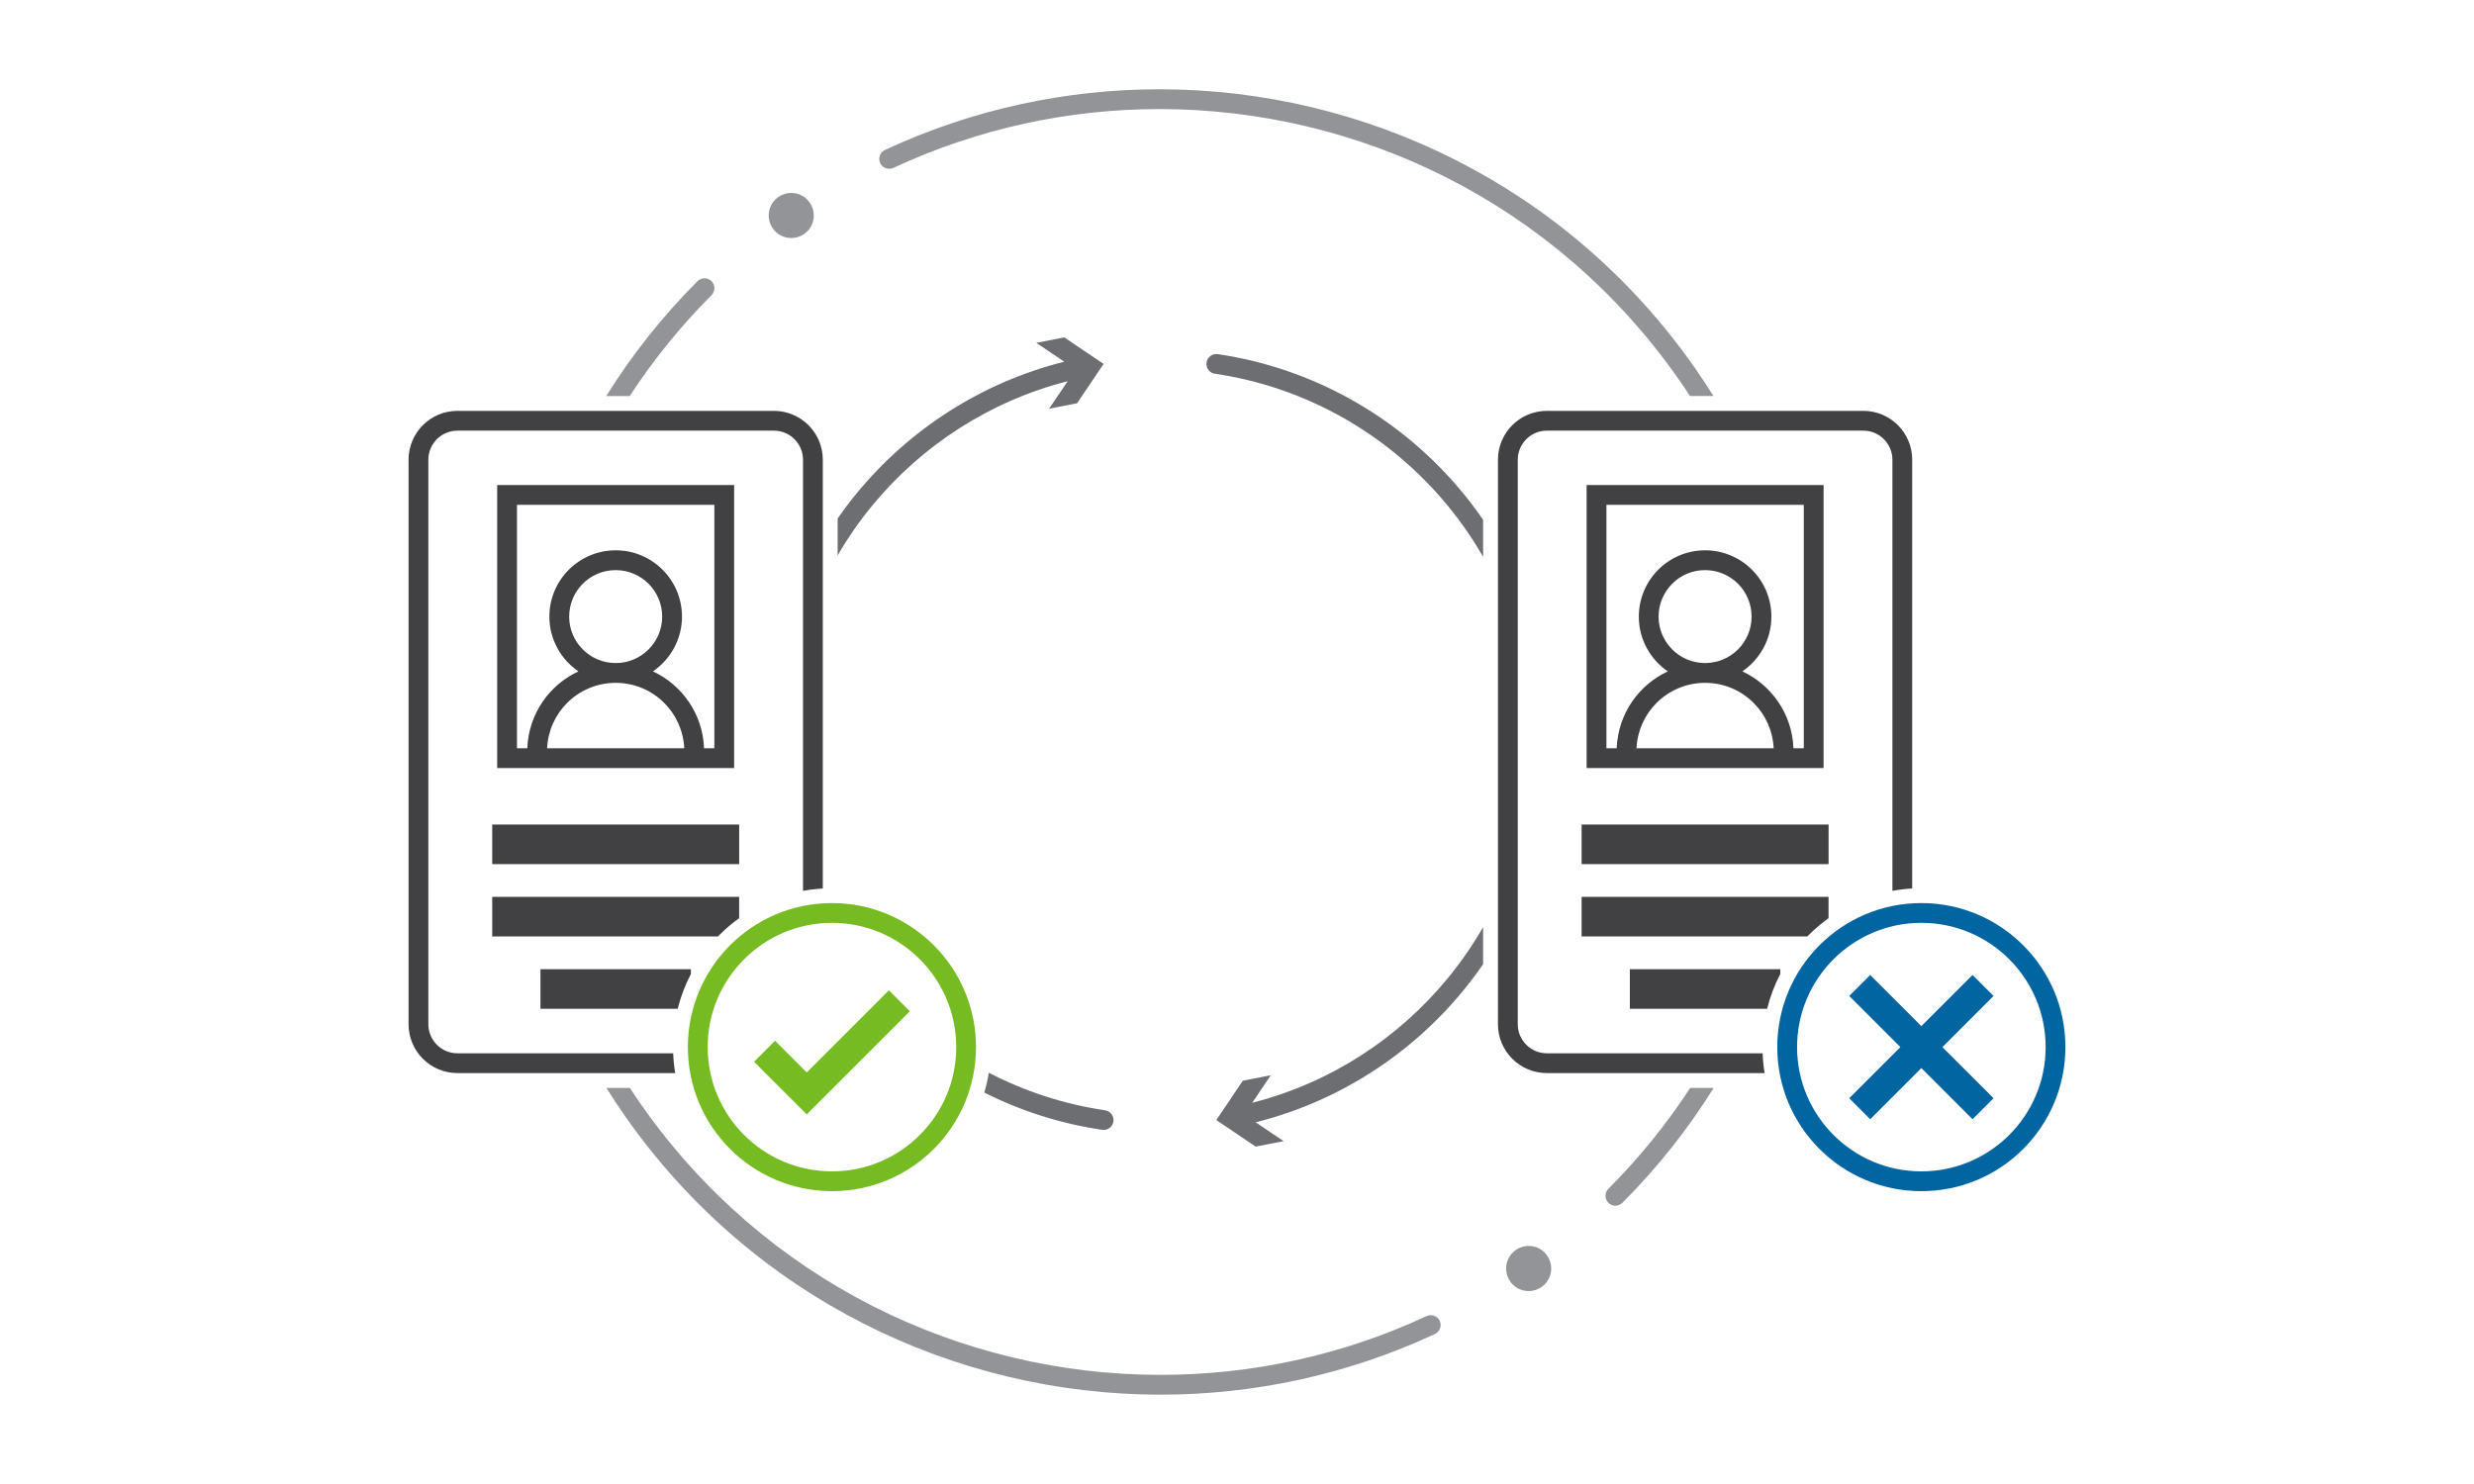 <?xml version="1.0" encoding="UTF-8"?> <svg xmlns="http://www.w3.org/2000/svg" id="Layer_1" data-name="Layer 1" viewBox="0 0 500 300"><defs><style> .cls-1 { fill: #929497; } .cls-2 { fill: #6d6e71; } .cls-3 { fill: #0065a0; } .cls-4 { fill: #76bb21; } .cls-5 { fill: #414042; } </style></defs><g id="Layer_1-2" data-name="Layer 1"><g><path class="cls-2" d="M223.04,73.57l-5.36,7.95-5.65,1.1,3.75-5.56c-15.75,4.02-29.51,13-39.53,25.18-2.59,3.15-4.92,6.51-6.96,10.05v-7.47c1.22-1.76,2.51-3.47,3.87-5.12,10.61-12.9,25.22-22.39,41.93-26.58l-5.65-3.81,5.65-1.1,7.95,5.36Z"></path><path class="cls-2" d="M225.02,226.72c-.16,1.09-1.18,1.85-2.27,1.68-8.45-1.25-16.48-3.83-23.83-7.53,.39-1.31,.7-2.64,.92-4.01,7.23,3.75,15.14,6.36,23.49,7.59,1.09,.16,1.85,1.18,1.69,2.27Z"></path><path class="cls-2" d="M299.74,105.08v7.49c-2.45-4.27-5.31-8.27-8.52-11.96-5.75-6.61-12.64-12.2-20.35-16.48-7.72-4.28-16.27-7.24-25.34-8.58-1.1-.16-1.85-1.18-1.69-2.27,.16-1.1,1.18-1.85,2.27-1.69,19.12,2.82,36.02,12.48,48.13,26.39,1.97,2.26,3.8,4.63,5.5,7.1Z"></path><path class="cls-2" d="M292.6,197.75c2.65-3.23,5.04-6.68,7.14-10.32v7.49c-1.28,1.85-2.63,3.64-4.05,5.37-10.6,12.91-25.21,22.4-41.92,26.59l5.65,3.81-5.65,1.1-7.95-5.36,5.36-7.96,5.65-1.1-3.75,5.56c15.75-4.01,29.51-12.99,39.52-25.18Z"></path></g><g><path class="cls-1" d="M339.23,76.62c-24.9-35.55-64.58-54.57-104.91-54.57-9.12,0-18.26,.97-27.28,2.94-9.02,1.98-17.9,4.95-26.49,8.95-1,.46-2.19,.03-2.66-.97s-.03-2.19,.97-2.66c17.72-8.25,36.66-12.26,55.46-12.26,41.58,0,82.52,19.62,108.18,56.27,1.32,1.89,2.59,3.81,3.79,5.74h-4.74c-.75-1.16-1.52-2.3-2.32-3.44Z"></path><path class="cls-1" d="M346.33,219.93c-5.17,8.31-11.33,16.11-18.44,23.22-.78,.78-2.05,.78-2.83,0s-.78-2.05,0-2.83c6.28-6.29,11.8-13.13,16.53-20.39h4.74Z"></path><path class="cls-1" d="M127.27,80.06h-4.75c5.18-8.3,11.34-16.1,18.45-23.22,.78-.78,2.05-.78,2.83,0s.78,2.05,0,2.83c-6.28,6.29-11.8,13.13-16.53,20.39Z"></path><path class="cls-1" d="M290,269.68c-17.72,8.25-36.66,12.26-55.46,12.26-41.58,0-82.52-19.62-108.19-56.27-1.32-1.89-2.59-3.8-3.79-5.74h4.74c.75,1.16,1.53,2.31,2.33,3.45,24.89,35.54,64.57,54.56,104.91,54.56,18.23,0,36.59-3.88,53.77-11.88,1-.47,2.19-.04,2.66,.96,.46,1.01,.03,2.19-.97,2.66Z"></path><path class="cls-1" d="M306.34,252.7c-2.06,1.44-2.56,4.28-1.12,6.35,1.44,2.07,4.28,2.56,6.34,1.12,2.06-1.44,2.56-4.28,1.12-6.34-1.43-2.07-4.28-2.57-6.34-1.13Z"></path><path class="cls-1" d="M162.52,47.3c2.06-1.44,2.56-4.28,1.12-6.35s-4.28-2.56-6.34-1.12c-2.06,1.44-2.56,4.28-1.12,6.34s4.27,2.57,6.34,1.13Z"></path></g><g><path class="cls-5" d="M156.41,83.06h-63.96c-5.46,0-9.88,4.42-9.88,9.88v114.11c0,5.46,4.42,9.88,9.88,9.88h44.01c-.22-1.31-.36-2.65-.41-4h-43.6c-1.63,0-3.09-.65-4.16-1.72-1.06-1.07-1.72-2.53-1.72-4.16V92.94c0-1.63,.66-3.09,1.72-4.16,1.07-1.07,2.53-1.72,4.16-1.72h63.96c1.63,0,3.08,.65,4.15,1.72,1.07,1.07,1.73,2.53,1.73,4.16v87.15c.98-.18,1.97-.31,2.97-.4,.34-.03,.68-.06,1.03-.08V92.94c0-5.46-4.43-9.88-9.88-9.88Z"></path><rect class="cls-5" x="99.48" y="166.69" width="49.91" height="8"></rect><path class="cls-5" d="M149.38,181.31v4.31c-1.41,1.01-2.73,2.13-3.95,3.35-.11,.11-.22,.22-.33,.34h-45.62v-8h49.9Z"></path><path class="cls-5" d="M139.63,195.94v.95c-1.15,2.21-2.05,4.58-2.67,7.05h-27.73v-8h30.4Z"></path><path class="cls-5" d="M100.48,98.05v57.21h47.89v-57.21h-47.89Zm10.09,53.21c.17-3.57,1.67-6.78,4.04-9.15,2.52-2.52,5.98-4.07,9.82-4.07s7.3,1.55,9.82,4.07c2.37,2.37,3.86,5.58,4.04,9.15h-27.72Zm7.21-19.97c-1.7-1.71-2.75-4.04-2.75-6.64s1.05-4.94,2.75-6.65c1.71-1.7,4.05-2.75,6.65-2.75s4.94,1.05,6.64,2.75c1.71,1.71,2.75,4.05,2.76,6.65,0,2.6-1.05,4.93-2.76,6.64-1.7,1.7-4.04,2.75-6.64,2.75s-4.94-1.05-6.65-2.75Zm26.59,19.97h-2.08c-.26-6.9-4.41-12.78-10.33-15.54,3.54-2.41,5.87-6.47,5.87-11.07,0-7.4-6-13.4-13.4-13.4s-13.4,6-13.4,13.4c0,4.6,2.33,8.66,5.87,11.07-5.92,2.76-10.07,8.64-10.33,15.54h-2.09v-49.21h39.89v49.21Z"></path></g><g><g><path class="cls-5" d="M376.58,83.06h-63.96c-5.45,0-9.88,4.42-9.88,9.88v114.11c0,5.46,4.43,9.88,9.88,9.88h44.01c-.22-1.31-.35-2.64-.4-4h-43.61c-1.63,0-3.08-.65-4.15-1.72s-1.73-2.53-1.73-4.16V92.94c0-1.63,.66-3.09,1.73-4.16s2.52-1.72,4.15-1.72h63.96c1.63,0,3.09,.65,4.16,1.72,1.06,1.07,1.72,2.53,1.72,4.16v87.15c1.31-.24,2.64-.4,4-.48V92.94c0-5.46-4.42-9.88-9.88-9.88Z"></path><rect class="cls-5" x="319.65" y="166.69" width="49.91" height="8"></rect><path class="cls-5" d="M369.55,181.31v4.31c-1.41,1-2.73,2.13-3.95,3.35-.11,.11-.22,.22-.32,.34h-45.63v-8h49.9Z"></path><path class="cls-5" d="M359.8,195.94v.95c-1.15,2.21-2.05,4.57-2.66,7.05h-27.74v-8h30.4Z"></path><path class="cls-5" d="M320.66,98.05v57.21h47.89v-57.21h-47.89Zm10.08,53.21c.18-3.57,1.67-6.78,4.04-9.15,2.52-2.52,5.98-4.07,9.82-4.07s7.3,1.55,9.82,4.07c2.37,2.37,3.87,5.58,4.04,9.15h-27.72Zm7.22-19.97c-1.71-1.71-2.75-4.04-2.76-6.64,.01-2.61,1.05-4.94,2.76-6.65,1.7-1.7,4.04-2.75,6.64-2.75s4.94,1.05,6.65,2.75c1.7,1.71,2.75,4.05,2.75,6.65s-1.05,4.93-2.75,6.64c-1.71,1.7-4.05,2.75-6.65,2.75s-4.94-1.05-6.64-2.75Zm26.59,19.97h-2.09c-.26-6.9-4.41-12.78-10.33-15.54,3.54-2.41,5.87-6.47,5.87-11.07,0-7.4-6-13.4-13.4-13.4s-13.39,6-13.39,13.4c0,4.6,2.32,8.66,5.86,11.07-5.92,2.76-10.07,8.64-10.33,15.54h-2.08v-49.21h39.89v49.21Z"></path></g><g><path class="cls-3" d="M388.31,182.56c-16.08,0-29.11,13.03-29.12,29.12,0,16.08,13.03,29.11,29.12,29.12,16.08,0,29.11-13.03,29.11-29.12,.01-16.08-13.03-29.11-29.11-29.12Zm17.76,46.88c-4.55,4.55-10.82,7.36-17.76,7.36s-13.21-2.81-17.76-7.36c-4.55-4.55-7.35-10.82-7.36-17.76,0-6.94,2.81-13.21,7.36-17.76,4.55-4.55,10.82-7.36,17.76-7.36s13.21,2.81,17.76,7.36c4.55,4.55,7.35,10.82,7.36,17.76,0,6.94-2.81,13.21-7.36,17.76Z"></path><polygon class="cls-3" points="398.65 197.1 388.31 207.44 377.97 197.1 373.73 201.34 384.07 211.68 373.73 222.02 377.97 226.26 388.31 215.92 398.65 226.26 402.9 222.02 392.56 211.68 402.9 201.34 398.65 197.1"></polygon></g></g><g><path class="cls-4" d="M168.14,182.56c-16.08,0-29.11,13.03-29.12,29.12,0,16.08,13.03,29.11,29.12,29.12,16.08,0,29.11-13.03,29.11-29.12,0-16.08-13.03-29.11-29.11-29.12Zm17.76,46.88c-4.55,4.55-10.82,7.36-17.76,7.36s-13.21-2.81-17.76-7.36c-4.55-4.55-7.35-10.82-7.36-17.76,0-6.94,2.81-13.21,7.36-17.76,4.55-4.55,10.82-7.36,17.76-7.36s13.21,2.81,17.76,7.36c4.55,4.55,7.35,10.82,7.36,17.76,0,6.94-2.81,13.21-7.36,17.76Z"></path><polygon class="cls-4" points="163.05 216.8 156.64 210.39 152.4 214.64 152.4 214.64 163.05 225.28 183.88 204.44 179.64 200.2 163.05 216.8"></polygon></g></g></svg> 